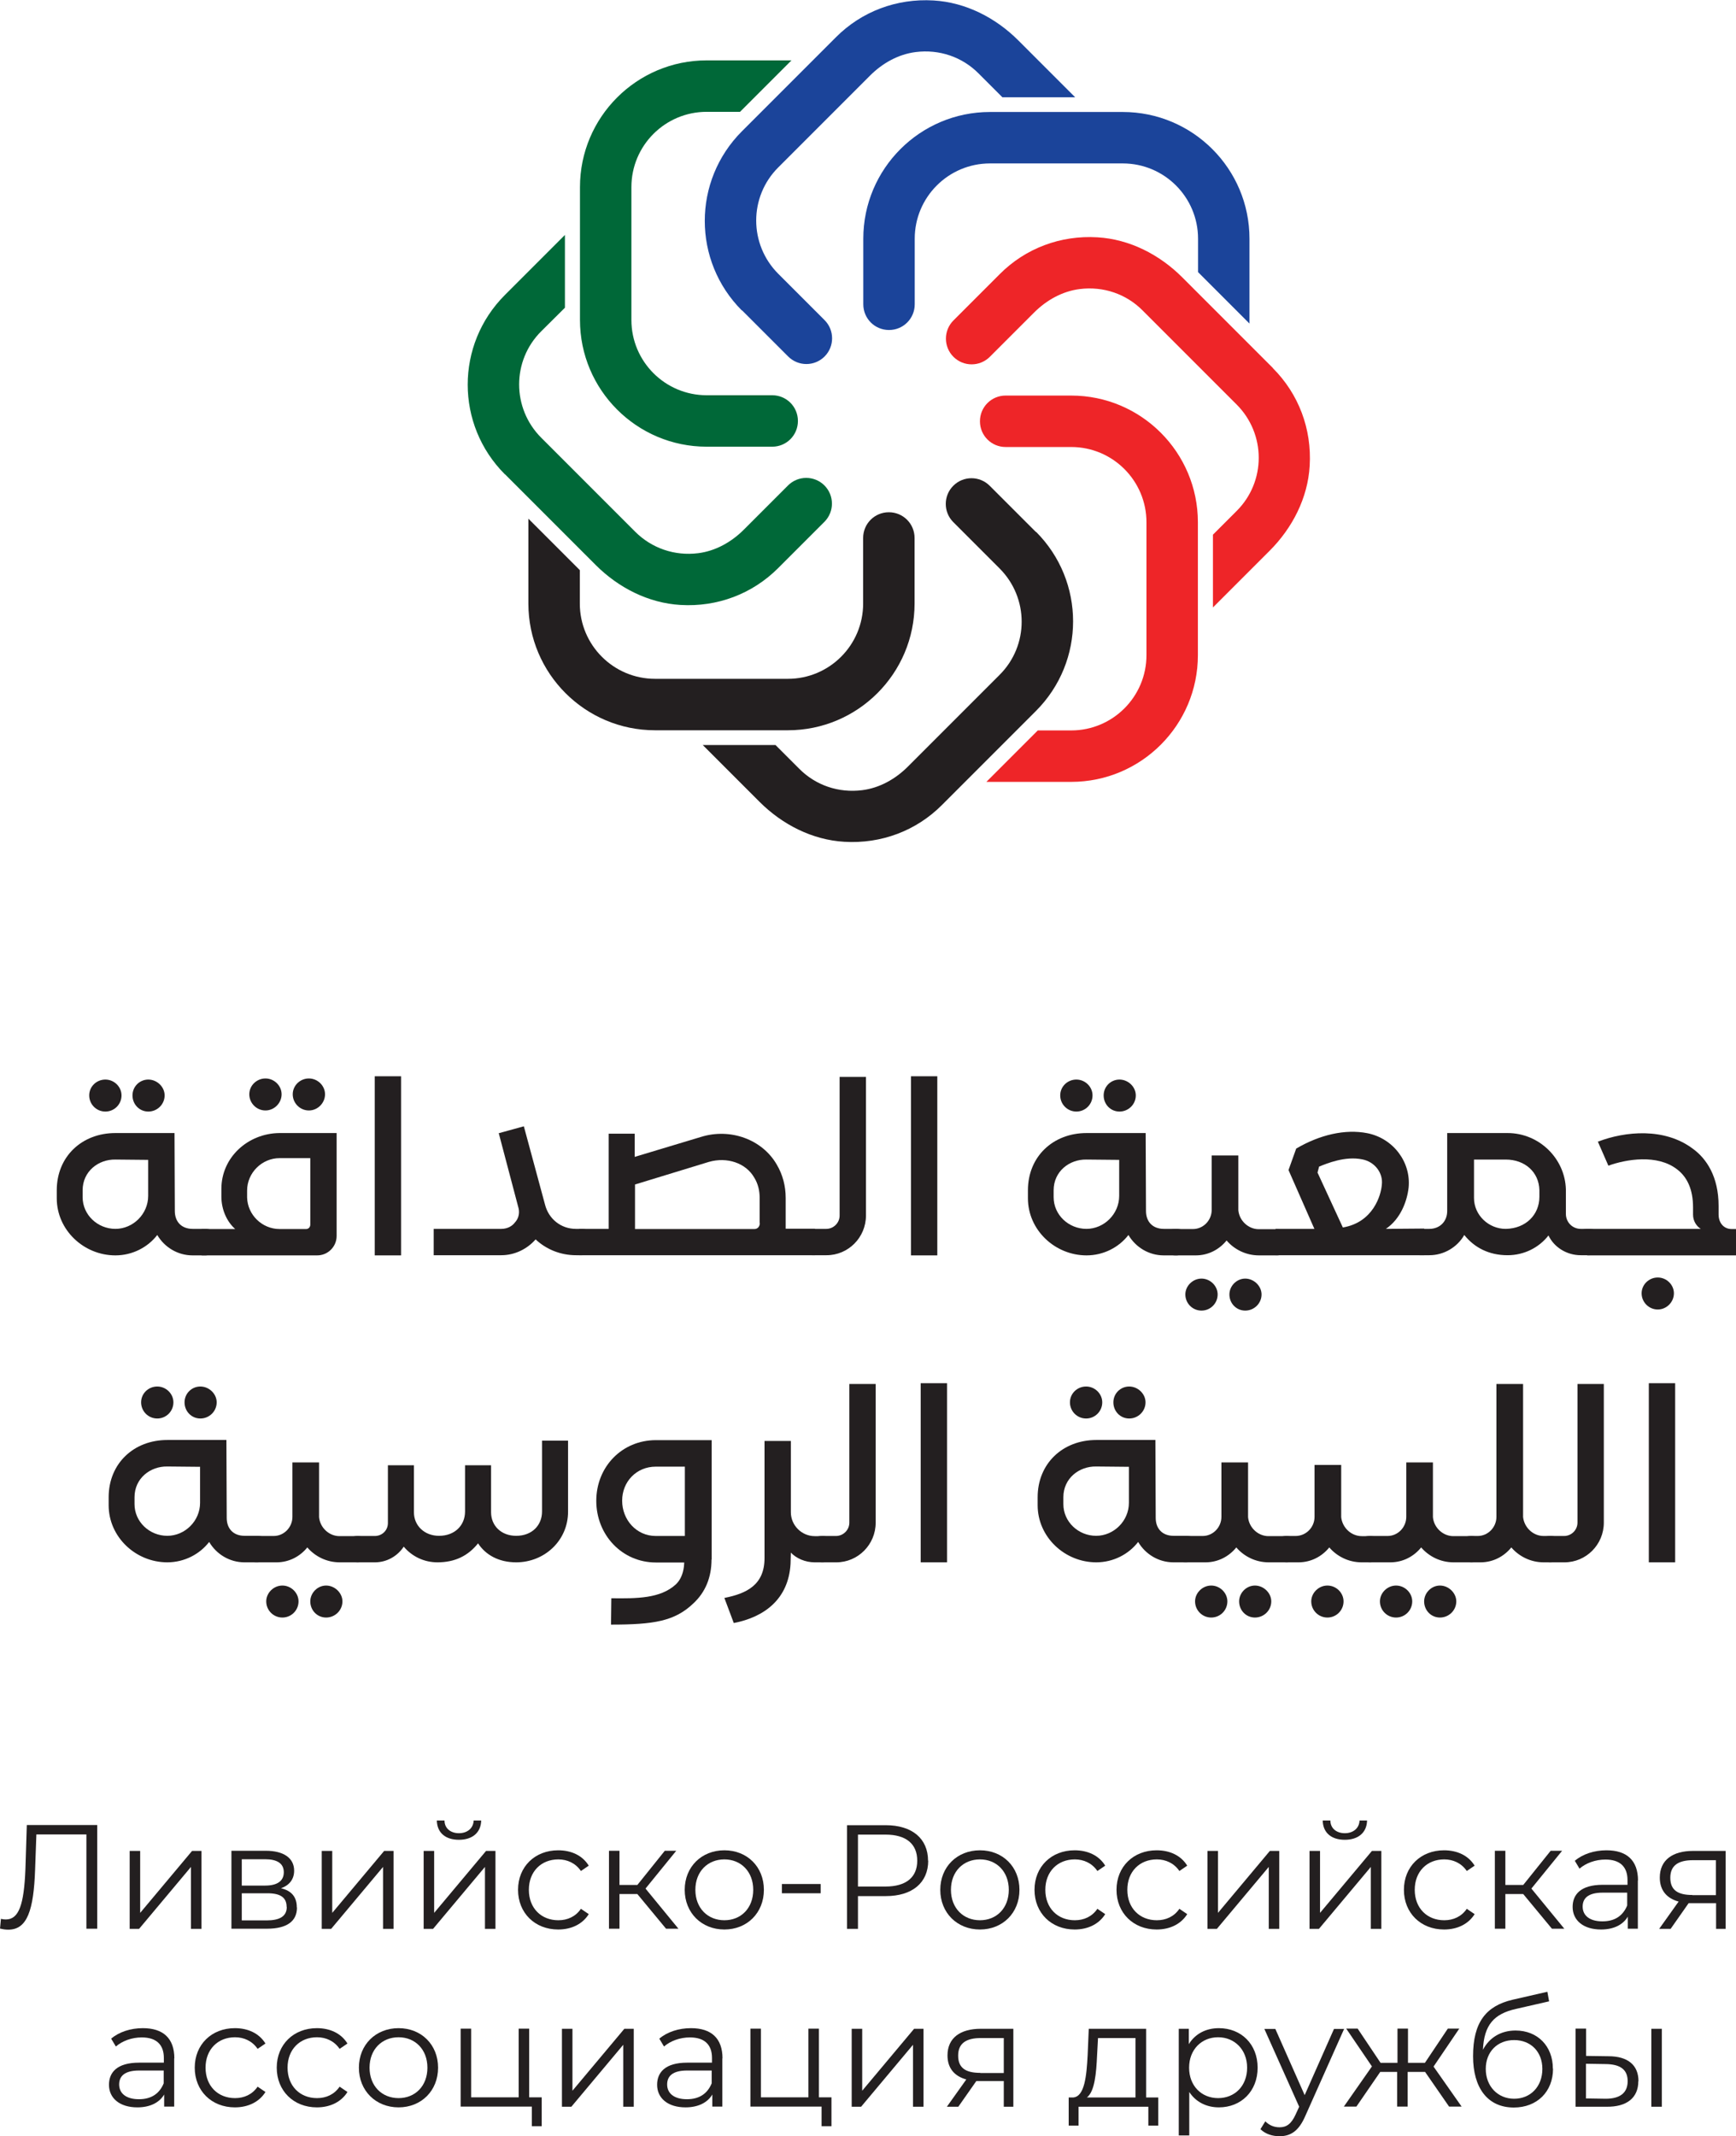 <?xml version="1.0" encoding="UTF-8"?>
<svg id="Layer_2" data-name="Layer 2" xmlns="http://www.w3.org/2000/svg" viewBox="0 0 110.72 136.19">
  <defs>
    <style>
      .cls-1 {
        fill: #006838;
      }

      .cls-1, .cls-2, .cls-3, .cls-4 {
        stroke-width: 0px;
      }

      .cls-2 {
        fill: #ee2528;
      }

      .cls-3 {
        fill: #231f20;
      }

      .cls-4 {
        fill: #1b449a;
      }
    </style>
  </defs>
  <g id="Layer_1-2" data-name="Layer 1">
    <g>
      <g>
        <path class="cls-3" d="M13.96,79.19c0,.46-.38.83-.83.85h-.85c-.95,0-1.79-.52-2.25-1.3-.6.78-1.58,1.3-2.67,1.3-2.02,0-3.74-1.62-3.74-3.64v-.51c0-2.15,1.6-3.65,3.74-3.65h3.77l.02,4.97c0,.67.41,1.14,1.14,1.14h.83c.47,0,.83.38.85.83ZM9.45,76.25v-2.3l-2.09-.02c-1.08-.02-2.09.75-2.09,1.96v.44c0,1.13.96,2.02,2.09,2.02s2.09-.95,2.09-2.1ZM7.75,69.84c0,.57-.46,1.03-1.03,1.03s-1.03-.46-1.03-1.03.47-1.01,1.03-1.01,1.03.46,1.03,1.01ZM10.5,69.84c0,.57-.47,1.03-1.04,1.03s-1.01-.46-1.01-1.03.46-1.01,1.01-1.01,1.04.46,1.04,1.01Z"/>
        <path class="cls-3" d="M21.47,72.24v6.56c0,.68-.55,1.24-1.24,1.24h-7.37v-1.68h2.14c-.55-.49-.88-1.26-.88-2.07v-.49c0-2.02,1.7-3.54,3.7-3.56h3.65ZM19.79,73.84h-1.96c-1.12,0-2.07.93-2.07,2.07v.44c.03,1.11.96,2.01,2.07,2.01h1.7c.15,0,.26-.13.26-.28v-4.24ZM17.96,69.77c0,.55-.46,1.03-1.03,1.03s-1.03-.47-1.03-1.03.47-1.01,1.03-1.01,1.03.46,1.03,1.01ZM20.73,69.77c0,.55-.46,1.03-1.03,1.03s-1.03-.47-1.03-1.03.47-1.01,1.03-1.01,1.03.46,1.03,1.01Z"/>
        <path class="cls-3" d="M23.9,68.62h1.68v11.42h-1.68v-11.42Z"/>
        <path class="cls-3" d="M37.96,79.2c0,.46-.34.83-.83.83h-.39c-1,0-1.91-.38-2.58-1.01-.54.62-1.34,1.01-2.19,1.01h-4.31v-1.68h4.31c.42,0,.72-.2.87-.41.2-.21.31-.52.24-.88l-1.27-4.81,1.6-.44,1.35,4.99c.23.91,1.01,1.55,1.97,1.55h.39c.49,0,.83.39.83.85Z"/>
        <path class="cls-3" d="M51.99,78.35v1.68h-15.06v-1.68h1.89v-6.07h1.66v1.48l4.22-1.27c1.88-.59,3.92.16,4.84,1.76.38.64.57,1.37.57,2.12v1.97h1.86ZM48.45,77.98v-1.6c0-.46-.1-.9-.34-1.29-.54-.95-1.75-1.34-2.9-1.01l-4.71,1.44v2.84h7.62c.2,0,.34-.16.34-.38Z"/>
        <path class="cls-3" d="M50.94,79.2c0-.47.38-.85.85-.85h.91c.46,0,.85-.38.85-.85v-8.84h1.68v8.84c0,1.4-1.13,2.53-2.51,2.53h-.93c-.47,0-.85-.38-.85-.83Z"/>
        <path class="cls-3" d="M58.1,68.62h1.68v11.42h-1.68v-11.42Z"/>
        <path class="cls-3" d="M75.9,79.19c0,.46-.38.83-.83.85h-.85c-.95,0-1.79-.52-2.25-1.3-.6.78-1.58,1.3-2.67,1.3-2.02,0-3.74-1.62-3.74-3.64v-.51c0-2.15,1.6-3.65,3.74-3.65h3.77l.02,4.97c0,.67.41,1.14,1.14,1.14h.83c.47,0,.83.38.85.83ZM71.38,76.25v-2.3l-2.09-.02c-1.08-.02-2.09.75-2.09,1.96v.44c0,1.13.96,2.02,2.09,2.02s2.09-.95,2.09-2.1ZM69.68,69.84c0,.57-.46,1.03-1.03,1.03s-1.03-.46-1.03-1.03.47-1.01,1.03-1.01,1.03.46,1.03,1.01ZM72.44,69.84c0,.57-.47,1.03-1.04,1.03s-1.01-.46-1.01-1.03.46-1.01,1.01-1.01,1.04.46,1.04,1.01Z"/>
        <path class="cls-3" d="M82.31,79.19c0,.47-.39.85-.85.85h-1.17c-.83,0-1.57-.38-2.06-.95-.46.57-1.16.95-1.96.95h-1.32c-.51,0-.88-.36-.88-.85s.38-.83.88-.83h1.14c.65,0,1.19-.55,1.19-1.22v-3.47h1.7v3.49c.06.67.64,1.21,1.3,1.21h1.17c.47,0,.85.36.85.83ZM77.66,82.53c0,.57-.46,1.03-1.03,1.03s-1.03-.46-1.03-1.03c0-.54.47-1.01,1.03-1.01s1.03.47,1.03,1.01ZM80.46,82.53c0,.57-.47,1.03-1.04,1.03s-1.01-.46-1.01-1.03c0-.54.46-1.01,1.01-1.01s1.04.47,1.04,1.01Z"/>
        <path class="cls-3" d="M81.33,78.35h2.5l-1.65-3.75.49-1.37c1.5-.88,3.12-1.26,4.54-.98,1.65.33,2.79,1.84,2.63,3.47-.1.87-.51,1.99-1.45,2.63l2.45-.02v1.7h-9.49v-1.68ZM85.65,78.26c1.94-.33,2.43-2.07,2.48-2.71.1-.77-.46-1.48-1.24-1.63-1.09-.23-2.27.26-2.76.46l-.1.38,1.62,3.51Z"/>
        <path class="cls-3" d="M102.24,79.2c0,.46-.38.83-.85.83h-.57c-.91,0-1.71-.52-2.06-1.26-.6.77-1.55,1.26-2.61,1.26-1.19,0-2.12-.49-2.76-1.29-.44.77-1.29,1.29-2.23,1.29h-.62c-.46-.02-.83-.39-.83-.85s.38-.83.83-.83h.62c.67,0,1.14-.47,1.14-1.14v-4.97h3.85c2.01,0,3.67,1.62,3.72,3.6v1.55c0,.54.42.96.95.96h.57c.47,0,.85.38.85.85ZM98.18,75.87c-.03-1.13-.91-1.94-2.15-1.94h-2.02v2.45c0,1.09.93,1.97,2.02,1.97,1.29-.02,2.15-.91,2.15-2.04v-.44Z"/>
        <path class="cls-3" d="M101.23,80.03c-.47,0-.86-.38-.86-.85s.39-.83.86-.83h7.24c-.28-.18-.49-.51-.49-.91v-.46c0-1.13-.36-1.92-1.01-2.42-1.27-.99-3.25-.65-4.39-.24l-.67-1.53c1.75-.67,4.26-.91,6.07.46.85.62,1.63,1.76,1.63,3.64v.54c0,.55.34.93.83.93h.28v1.68h-9.49ZM106.76,82.46c0,.55-.46,1.03-1.03,1.03s-1.03-.47-1.03-1.03.47-1.01,1.03-1.01,1.03.46,1.03,1.01Z"/>
        <path class="cls-3" d="M17.27,98.76c0,.46-.38.83-.83.85h-.85c-.95,0-1.79-.52-2.25-1.3-.6.78-1.58,1.3-2.67,1.3-2.02,0-3.74-1.62-3.74-3.64v-.51c0-2.15,1.6-3.65,3.74-3.65h3.77l.02,4.97c0,.67.41,1.14,1.14,1.14h.83c.47,0,.83.38.85.83ZM12.76,95.82v-2.3l-2.09-.02c-1.08-.02-2.09.75-2.09,1.96v.44c0,1.13.96,2.02,2.09,2.02s2.09-.95,2.09-2.1ZM11.06,89.41c0,.57-.46,1.03-1.03,1.03s-1.03-.46-1.03-1.03.47-1.01,1.03-1.01,1.03.46,1.03,1.01ZM13.82,89.41c0,.57-.47,1.03-1.04,1.03s-1.01-.46-1.01-1.03.46-1.01,1.01-1.01,1.04.46,1.04,1.01Z"/>
        <path class="cls-3" d="M23.68,98.76c0,.47-.39.85-.85.85h-1.17c-.83,0-1.57-.38-2.06-.95-.46.57-1.16.95-1.96.95h-1.32c-.51,0-.88-.36-.88-.85s.38-.83.88-.83h1.14c.65,0,1.19-.55,1.19-1.22v-3.47h1.7v3.49c.06.67.64,1.21,1.3,1.21h1.17c.47,0,.85.36.85.83ZM19.04,102.1c0,.57-.46,1.03-1.03,1.03s-1.03-.46-1.03-1.03c0-.54.47-1.01,1.03-1.01s1.03.47,1.03,1.01ZM21.84,102.1c0,.57-.47,1.03-1.04,1.03s-1.01-.46-1.01-1.03c0-.54.46-1.01,1.01-1.01s1.04.47,1.04,1.01Z"/>
        <path class="cls-3" d="M36.23,96.38c0,1.84-1.5,3.23-3.31,3.23-1.13,0-1.96-.49-2.43-1.21-.64.8-1.48,1.21-2.59,1.21-.86,0-1.63-.38-2.15-1-.39.59-1.06,1-1.84,1h-1.12c-.47,0-.85-.38-.85-.83s.38-.85.85-.85h1.12c.46,0,.83-.36.83-.82v-3.69h1.66v3c0,.86.68,1.5,1.6,1.5,1.01,0,1.66-.67,1.66-1.55v-2.95h1.66v3c0,.86.65,1.5,1.6,1.5,1.01,0,1.65-.67,1.65-1.55v-4.52h1.66v4.52Z"/>
        <path class="cls-3" d="M45.38,99.43c0,1.14-.39,2.09-1.17,2.81-1.19,1.13-2.53,1.34-5.24,1.34l.02-1.68c1.62.02,3.13.02,4.11-.88.28-.26.46-.65.52-1.14l.02-.26h-1.81c-2.15,0-3.8-1.75-3.8-3.93s1.65-3.87,3.8-3.87h3.56v7.62ZM43.68,97.93v-4.42h-1.86c-1.22,0-2.14.95-2.14,2.17s.91,2.25,2.14,2.25h1.86Z"/>
        <path class="cls-3" d="M53.31,98.78c0,.47-.38.83-.83.83h-.52c-.6,0-1.17-.25-1.52-.62l-.02.72c-.13,2.24-1.66,3.39-3.62,3.77l-.6-1.6c1.42-.28,2.56-.83,2.56-2.54v-7.47h1.68v4.55c0,.83.69,1.52,1.52,1.52h.52c.46,0,.83.36.83.85Z"/>
        <path class="cls-3" d="M51.56,98.78c0-.47.38-.85.85-.85h.91c.46,0,.85-.38.85-.85v-8.84h1.68v8.84c0,1.4-1.13,2.53-2.51,2.53h-.93c-.47,0-.85-.38-.85-.83Z"/>
        <path class="cls-3" d="M58.72,88.19h1.68v11.42h-1.68v-11.42Z"/>
        <path class="cls-3" d="M76.52,98.76c0,.46-.38.83-.83.85h-.85c-.95,0-1.79-.52-2.25-1.3-.6.78-1.58,1.3-2.67,1.3-2.02,0-3.74-1.62-3.74-3.64v-.51c0-2.15,1.6-3.65,3.74-3.65h3.77l.02,4.97c0,.67.41,1.14,1.14,1.14h.83c.47,0,.83.38.85.83ZM72,95.82v-2.3l-2.09-.02c-1.08-.02-2.09.75-2.09,1.96v.44c0,1.13.96,2.02,2.09,2.02s2.09-.95,2.09-2.1ZM70.3,89.41c0,.57-.46,1.03-1.03,1.03s-1.03-.46-1.03-1.03.47-1.01,1.03-1.01,1.03.46,1.03,1.01ZM73.06,89.41c0,.57-.47,1.03-1.04,1.03s-1.01-.46-1.01-1.03.46-1.01,1.01-1.01,1.04.46,1.04,1.01Z"/>
        <path class="cls-3" d="M82.93,98.76c0,.47-.39.85-.85.85h-1.17c-.83,0-1.57-.38-2.06-.95-.46.57-1.16.95-1.96.95h-1.32c-.51,0-.88-.36-.88-.85s.38-.83.88-.83h1.14c.65,0,1.19-.55,1.19-1.22v-3.47h1.7v3.49c.06.67.64,1.21,1.3,1.21h1.17c.47,0,.85.36.85.83ZM78.28,102.1c0,.57-.46,1.03-1.03,1.03s-1.03-.46-1.03-1.03c0-.54.47-1.01,1.03-1.01s1.03.47,1.03,1.01ZM81.08,102.1c0,.57-.47,1.03-1.04,1.03s-1.01-.46-1.01-1.03c0-.54.46-1.01,1.01-1.01s1.04.47,1.04,1.01Z"/>
        <path class="cls-3" d="M88.24,98.76c0,.47-.39.85-.85.85h-.55c-.83,0-1.57-.38-2.06-.95-.46.57-1.16.95-1.96.95h-.78c-.51,0-.88-.36-.88-.83s.38-.85.88-.85h.59c.67,0,1.21-.55,1.21-1.22v-3.31h1.7v3.33c.07.67.64,1.21,1.31,1.21h.55c.47,0,.85.36.85.83ZM84.66,101.09c.57,0,1.03.47,1.03,1.01,0,.57-.46,1.03-1.03,1.03s-1.03-.46-1.03-1.03c0-.54.47-1.01,1.03-1.01Z"/>
        <path class="cls-3" d="M94.72,98.76c0,.47-.39.85-.85.85h-1.17c-.83,0-1.57-.38-2.06-.95-.46.57-1.16.95-1.96.95h-1.32c-.51,0-.88-.36-.88-.85s.38-.83.88-.83h1.14c.65,0,1.19-.55,1.19-1.22v-3.47h1.7v3.49c.06.67.64,1.21,1.3,1.21h1.17c.47,0,.85.36.85.83ZM90.07,102.1c0,.57-.46,1.03-1.03,1.03s-1.03-.46-1.03-1.03c0-.54.47-1.01,1.03-1.01s1.03.47,1.03,1.01ZM92.88,102.1c0,.57-.47,1.03-1.04,1.03s-1.01-.46-1.01-1.03c0-.54.46-1.01,1.01-1.01s1.04.47,1.04,1.01Z"/>
        <path class="cls-3" d="M99.74,98.76c0,.47-.39.85-.85.85h-.44c-.83,0-1.57-.38-2.06-.95-.46.57-1.16.95-1.96.95h-.6c-.51,0-.88-.36-.88-.85s.38-.83.88-.83h.42c.65,0,1.19-.55,1.19-1.22v-8.47h1.7v8.48c.07.67.64,1.21,1.3,1.21h.46c.46,0,.83.36.83.83Z"/>
        <path class="cls-3" d="M98,98.78c0-.47.38-.85.85-.85h.91c.46,0,.85-.38.85-.85v-8.84h1.68v8.84c0,1.4-1.13,2.53-2.51,2.53h-.93c-.47,0-.85-.38-.85-.83Z"/>
        <path class="cls-3" d="M105.16,88.19h1.68v11.42h-1.68v-11.42Z"/>
      </g>
      <g>
        <path class="cls-3" d="M6.2,116.36v6.61h-.69v-6.01h-3.19l-.08,2.21c-.09,2.64-.51,3.86-1.71,3.86-.17,0-.33-.02-.53-.07l.06-.62c.12.03.21.04.31.04.84,0,1.16-.96,1.25-3.19l.09-2.83h4.49Z"/>
        <path class="cls-3" d="M8.27,118.01h.67v3.95l3.31-3.95h.6v4.97h-.67v-3.95l-3.31,3.95h-.6v-4.97Z"/>
        <path class="cls-3" d="M18.94,121.62c0,.86-.62,1.35-1.92,1.35h-2.26v-4.97h2.19c1.12,0,1.81.45,1.81,1.27,0,.56-.32.94-.84,1.12.69.16,1.01.57,1.01,1.22ZM15.42,120.22h1.49c.77,0,1.19-.29,1.19-.85s-.42-.83-1.19-.83h-1.49v1.68ZM18.28,121.58c0-.59-.38-.87-1.22-.87h-1.64v1.73h1.58c.84,0,1.29-.26,1.29-.86Z"/>
        <path class="cls-3" d="M20.52,118.01h.67v3.95l3.31-3.95h.6v4.97h-.67v-3.95l-3.31,3.95h-.6v-4.97Z"/>
        <path class="cls-3" d="M27.02,118.01h.67v3.95l3.31-3.95h.6v4.97h-.67v-3.95l-3.31,3.95h-.6v-4.97ZM27.87,116.07h.48c0,.5.39.81.92.81s.92-.31.94-.81h.48c-.02.79-.58,1.23-1.42,1.23s-1.39-.43-1.41-1.23Z"/>
        <path class="cls-3" d="M33.04,120.49c0-1.48,1.08-2.52,2.56-2.52.84,0,1.55.33,1.95.98l-.5.34c-.34-.5-.87-.74-1.44-.74-1.09,0-1.88.77-1.88,1.94s.79,1.94,1.88,1.94c.58,0,1.1-.23,1.44-.73l.5.34c-.4.64-1.11.98-1.95.98-1.48,0-2.56-1.05-2.56-2.53Z"/>
        <path class="cls-3" d="M40.64,120.76h-1.13v2.21h-.67v-4.97h.67v2.18h1.14l1.75-2.18h.73l-1.96,2.41,2.1,2.56h-.79l-1.83-2.21Z"/>
        <path class="cls-3" d="M43.67,120.49c0-1.47,1.08-2.52,2.53-2.52s2.52,1.05,2.52,2.52-1.07,2.53-2.52,2.53-2.53-1.06-2.53-2.53ZM48.04,120.49c0-1.16-.78-1.94-1.84-1.94s-1.85.77-1.85,1.94.79,1.94,1.85,1.94,1.84-.77,1.84-1.94Z"/>
        <path class="cls-3" d="M49.87,120.12h2.47v.59h-2.47v-.59Z"/>
        <path class="cls-3" d="M59.2,118.63c0,1.41-1.02,2.26-2.7,2.26h-1.78v2.09h-.7v-6.61h2.47c1.68,0,2.7.85,2.7,2.27ZM58.5,118.63c0-1.06-.7-1.66-2.02-1.66h-1.76v3.31h1.76c1.32,0,2.02-.6,2.02-1.64Z"/>
        <path class="cls-3" d="M59.97,120.49c0-1.47,1.08-2.52,2.53-2.52s2.52,1.05,2.52,2.52-1.07,2.53-2.52,2.53-2.53-1.06-2.53-2.53ZM64.34,120.49c0-1.16-.78-1.94-1.84-1.94s-1.85.77-1.85,1.94.79,1.94,1.85,1.94,1.84-.77,1.84-1.94Z"/>
        <path class="cls-3" d="M65.98,120.49c0-1.48,1.08-2.52,2.56-2.52.84,0,1.55.33,1.95.98l-.5.34c-.34-.5-.87-.74-1.44-.74-1.09,0-1.88.77-1.88,1.94s.79,1.94,1.88,1.94c.58,0,1.1-.23,1.44-.73l.5.34c-.4.64-1.11.98-1.95.98-1.48,0-2.56-1.05-2.56-2.53Z"/>
        <path class="cls-3" d="M71.21,120.49c0-1.48,1.08-2.52,2.56-2.52.84,0,1.55.33,1.95.98l-.5.34c-.34-.5-.87-.74-1.44-.74-1.09,0-1.88.77-1.88,1.94s.79,1.94,1.88,1.94c.58,0,1.1-.23,1.44-.73l.5.34c-.4.64-1.11.98-1.95.98-1.48,0-2.56-1.05-2.56-2.53Z"/>
        <path class="cls-3" d="M77.01,118.01h.67v3.95l3.31-3.95h.6v4.97h-.67v-3.95l-3.31,3.95h-.6v-4.97Z"/>
        <path class="cls-3" d="M83.52,118.01h.67v3.95l3.31-3.95h.6v4.97h-.67v-3.95l-3.31,3.95h-.6v-4.97ZM84.37,116.07h.48c0,.5.39.81.92.81s.92-.31.94-.81h.48c-.02.79-.58,1.23-1.42,1.23s-1.39-.43-1.41-1.23Z"/>
        <path class="cls-3" d="M89.54,120.49c0-1.48,1.08-2.52,2.56-2.52.84,0,1.55.33,1.95.98l-.5.34c-.34-.5-.87-.74-1.44-.74-1.09,0-1.88.77-1.88,1.94s.79,1.94,1.88,1.94c.58,0,1.1-.23,1.44-.73l.5.34c-.4.64-1.11.98-1.95.98-1.48,0-2.56-1.05-2.56-2.53Z"/>
        <path class="cls-3" d="M97.14,120.76h-1.13v2.21h-.67v-4.97h.67v2.18h1.14l1.75-2.18h.73l-1.96,2.41,2.1,2.56h-.79l-1.83-2.21Z"/>
        <path class="cls-3" d="M104.46,119.89v3.08h-.64v-.77c-.3.51-.89.82-1.71.82-1.12,0-1.81-.58-1.81-1.44,0-.77.49-1.41,1.92-1.41h1.58v-.3c0-.85-.48-1.31-1.41-1.31-.64,0-1.25.23-1.65.58l-.3-.5c.5-.43,1.24-.67,2.02-.67,1.29,0,2.01.64,2.01,1.93ZM103.78,121.48v-.81h-1.56c-.96,0-1.28.38-1.28.89,0,.58.46.94,1.26.94s1.31-.36,1.58-1.01Z"/>
        <path class="cls-3" d="M110.06,118.01v4.97h-.61v-1.64h-1.75l-1.15,1.64h-.73l1.24-1.74c-.77-.21-1.2-.73-1.2-1.53,0-1.13.83-1.7,2.12-1.7h2.09ZM107.94,120.83h1.5v-2.23h-1.46c-.93,0-1.45.33-1.45,1.12s.48,1.1,1.41,1.1Z"/>
        <path class="cls-3" d="M11.11,131.23v3.08h-.64v-.77c-.3.51-.89.82-1.71.82-1.12,0-1.81-.58-1.81-1.44,0-.77.49-1.41,1.92-1.41h1.58v-.3c0-.85-.48-1.31-1.41-1.31-.64,0-1.25.23-1.65.58l-.3-.5c.5-.43,1.24-.67,2.02-.67,1.29,0,2.01.64,2.01,1.93ZM10.44,132.82v-.81h-1.56c-.96,0-1.28.38-1.28.89,0,.58.46.94,1.26.94s1.31-.36,1.58-1.01Z"/>
        <path class="cls-3" d="M12.42,131.83c0-1.48,1.08-2.52,2.56-2.52.84,0,1.55.33,1.95.98l-.5.34c-.34-.5-.87-.74-1.44-.74-1.09,0-1.88.77-1.88,1.94s.79,1.94,1.88,1.94c.58,0,1.1-.23,1.44-.73l.5.34c-.4.64-1.11.98-1.95.98-1.48,0-2.56-1.05-2.56-2.53Z"/>
        <path class="cls-3" d="M17.65,131.83c0-1.48,1.08-2.52,2.56-2.52.84,0,1.55.33,1.95.98l-.5.34c-.34-.5-.87-.74-1.44-.74-1.09,0-1.88.77-1.88,1.94s.79,1.94,1.88,1.94c.58,0,1.1-.23,1.44-.73l.5.34c-.4.64-1.11.98-1.95.98-1.48,0-2.56-1.05-2.56-2.53Z"/>
        <path class="cls-3" d="M22.89,131.83c0-1.47,1.08-2.52,2.53-2.52s2.52,1.05,2.52,2.52-1.07,2.53-2.52,2.53-2.53-1.06-2.53-2.53ZM27.26,131.83c0-1.16-.78-1.94-1.84-1.94s-1.85.77-1.85,1.94.79,1.94,1.85,1.94,1.84-.77,1.84-1.94Z"/>
        <path class="cls-3" d="M34.55,133.73v1.83h-.63v-1.25h-4.54v-4.97h.67v4.38h3.03v-4.38h.67v4.38h.8Z"/>
        <path class="cls-3" d="M35.84,129.35h.67v3.95l3.31-3.95h.6v4.97h-.67v-3.95l-3.31,3.95h-.6v-4.97Z"/>
        <path class="cls-3" d="M46.07,131.23v3.08h-.64v-.77c-.3.51-.89.82-1.71.82-1.12,0-1.81-.58-1.81-1.44,0-.77.49-1.41,1.92-1.41h1.58v-.3c0-.85-.48-1.31-1.41-1.31-.64,0-1.25.23-1.65.58l-.3-.5c.5-.43,1.24-.67,2.02-.67,1.29,0,2.01.64,2.01,1.93ZM45.39,132.82v-.81h-1.56c-.96,0-1.28.38-1.28.89,0,.58.46.94,1.26.94s1.31-.36,1.58-1.01Z"/>
        <path class="cls-3" d="M53.03,133.73v1.83h-.63v-1.25h-4.54v-4.97h.67v4.38h3.03v-4.38h.67v4.38h.8Z"/>
        <path class="cls-3" d="M54.32,129.35h.67v3.95l3.31-3.95h.6v4.97h-.67v-3.95l-3.31,3.95h-.6v-4.97Z"/>
        <path class="cls-3" d="M64.63,129.35v4.97h-.61v-1.64h-1.75l-1.15,1.64h-.73l1.24-1.74c-.77-.21-1.2-.73-1.2-1.53,0-1.13.83-1.7,2.12-1.7h2.09ZM62.52,132.17h1.5v-2.23h-1.46c-.93,0-1.45.33-1.45,1.12s.48,1.1,1.41,1.1Z"/>
        <path class="cls-3" d="M73.87,133.73v1.79h-.63v-1.2h-4.45v1.2h-.63v-1.79h.28c.74-.05.86-1.38.93-2.72l.07-1.66h3.66v4.38h.78ZM69.32,133.73h3.1v-3.79h-2.39l-.06,1.11c-.05,1.13-.15,2.3-.65,2.68Z"/>
        <path class="cls-3" d="M80.21,131.83c0,1.51-1.06,2.53-2.47,2.53-.79,0-1.47-.34-1.89-.98v2.77h-.67v-6.8h.64v.98c.41-.66,1.09-1.02,1.92-1.02,1.42,0,2.47,1.02,2.47,2.52ZM79.54,131.83c0-1.15-.8-1.94-1.85-1.94s-1.85.78-1.85,1.94.79,1.94,1.85,1.94,1.85-.77,1.85-1.94Z"/>
        <path class="cls-3" d="M85.73,129.35l-2.48,5.56c-.42.97-.94,1.29-1.65,1.29-.46,0-.91-.15-1.21-.45l.31-.5c.25.25.55.38.91.38.44,0,.75-.21,1.03-.83l.22-.48-2.22-4.96h.7l1.87,4.22,1.87-4.22h.66Z"/>
        <path class="cls-3" d="M90.86,132.1h-1.08v2.21h-.67v-2.21h-1.08l-1.52,2.21h-.8l1.79-2.56-1.64-2.41h.73l1.46,2.18h1.08v-2.18h.67v2.18h1.08l1.46-2.18h.73l-1.64,2.42,1.79,2.55h-.8l-1.53-2.21Z"/>
        <path class="cls-3" d="M99.05,131.9c0,1.46-1.02,2.47-2.5,2.47-1.67,0-2.6-1.25-2.6-3.27,0-2.16.82-3.2,2.51-3.6l2.23-.51.11.61-2.1.48c-1.41.31-2.05,1.02-2.12,2.61.4-.77,1.14-1.23,2.08-1.23,1.4,0,2.38.99,2.38,2.43ZM98.37,131.91c0-1.1-.74-1.84-1.8-1.84s-1.81.74-1.81,1.84.76,1.9,1.81,1.9,1.8-.78,1.8-1.9Z"/>
        <path class="cls-3" d="M104.49,132.69c0,1.06-.73,1.65-2.04,1.63h-1.96v-4.98h.67v1.74l1.42.02c1.25,0,1.92.57,1.92,1.59ZM103.81,132.69c0-.74-.47-1.08-1.4-1.09l-1.26-.02v2.21l1.26.02c.92,0,1.4-.38,1.4-1.12ZM105.32,129.35h.67v4.97h-.67v-4.97Z"/>
      </g>
    </g>
    <g>
      <path class="cls-1" d="M45.07,28.48h4.18c.91,0,1.64-.73,1.64-1.64h0c0-.91-.73-1.64-1.64-1.64h-4.18c-2.65,0-4.8-2.15-4.8-4.8v-8.47c0-2.65,2.15-4.8,4.8-4.8h2.13l3.28-3.28h-5.41c-4.46,0-8.08,3.62-8.08,8.08v8.47c0,4.46,3.62,8.08,8.08,8.08Z"/>
      <path class="cls-4" d="M47.32,19.78l2.95,2.95c.64.64,1.68.64,2.32,0h0c.64-.64.64-1.68,0-2.32l-2.95-2.95c-1.88-1.88-1.88-4.92,0-6.79l5.85-5.85c.79-.79,1.8-1.36,2.91-1.5,1.51-.19,2.97.31,4.02,1.37l1.51,1.51h4.64l-3.62-3.62c-1.45-1.45-3.36-2.43-5.41-2.55-2.35-.14-4.59.7-6.23,2.35l-5.99,5.99c-3.16,3.16-3.16,8.27,0,11.43Z"/>
      <path class="cls-4" d="M71.61,7.14h-8.47c-4.46,0-8.08,3.62-8.08,8.08v4.18c0,.91.73,1.64,1.64,1.64h0c.91,0,1.64-.73,1.64-1.64v-4.18c0-2.65,2.15-4.8,4.8-4.8h8.47c2.65,0,4.8,2.15,4.8,4.8v2.13l3.28,3.28v-5.41c0-4.46-3.62-8.08-8.08-8.08Z"/>
      <path class="cls-2" d="M81.18,23.46l-5.78-5.78c-1.45-1.45-3.36-2.43-5.41-2.55-2.35-.14-4.59.7-6.23,2.35l-2.95,2.95c-.64.64-.64,1.68,0,2.32h0c.64.64,1.68.64,2.32,0l2.82-2.82c.79-.79,1.8-1.36,2.91-1.5,1.51-.19,2.97.31,4.02,1.37l5.99,5.99c1.88,1.88,1.88,4.92,0,6.79l-1.51,1.51v4.64l3.62-3.62c1.45-1.45,2.43-3.36,2.55-5.41.14-2.35-.7-4.58-2.35-6.23Z"/>
      <path class="cls-2" d="M68.32,25.22h-4.18c-.91,0-1.64.73-1.64,1.64h0c0,.91.73,1.64,1.64,1.64h4.18c2.65,0,4.8,2.15,4.8,4.8v8.47c0,2.65-2.15,4.8-4.8,4.8h-2.13l-3.28,3.28h5.41c4.46,0,8.08-3.62,8.08-8.08v-8.47c0-4.46-3.62-8.08-8.08-8.08Z"/>
      <path class="cls-3" d="M66.07,33.92l-2.95-2.95c-.64-.64-1.68-.64-2.32,0h0c-.64.64-.64,1.68,0,2.32l2.95,2.95c1.88,1.88,1.88,4.92,0,6.79l-5.85,5.85c-.79.79-1.8,1.36-2.91,1.5-1.51.19-2.97-.31-4.02-1.37l-1.51-1.51h-4.64l3.62,3.62c1.45,1.45,3.36,2.43,5.41,2.55,2.35.14,4.59-.7,6.23-2.35l5.99-5.99c3.16-3.16,3.16-8.27,0-11.43Z"/>
      <path class="cls-3" d="M41.78,46.56h8.47c4.46,0,8.08-3.62,8.08-8.08v-4.18c0-.91-.73-1.64-1.64-1.64h0c-.91,0-1.64.73-1.64,1.64v4.18c0,2.65-2.15,4.8-4.8,4.8h-8.47c-2.65,0-4.8-2.15-4.8-4.8v-2.13l-3.28-3.28v5.41c0,4.46,3.62,8.08,8.08,8.08Z"/>
      <path class="cls-1" d="M32.21,30.24l5.78,5.78c1.45,1.45,3.36,2.43,5.41,2.55,2.35.14,4.58-.7,6.23-2.35l2.95-2.95c.64-.64.64-1.68,0-2.32h0c-.64-.64-1.68-.64-2.32,0l-2.82,2.82c-.79.79-1.8,1.36-2.91,1.5-1.51.19-2.97-.32-4.02-1.37l-5.99-5.99c-1.88-1.88-1.88-4.92,0-6.79l1.51-1.5v-4.64l-3.83,3.83c-3.16,3.16-3.16,8.27,0,11.43Z"/>
    </g>
  </g>
</svg>
